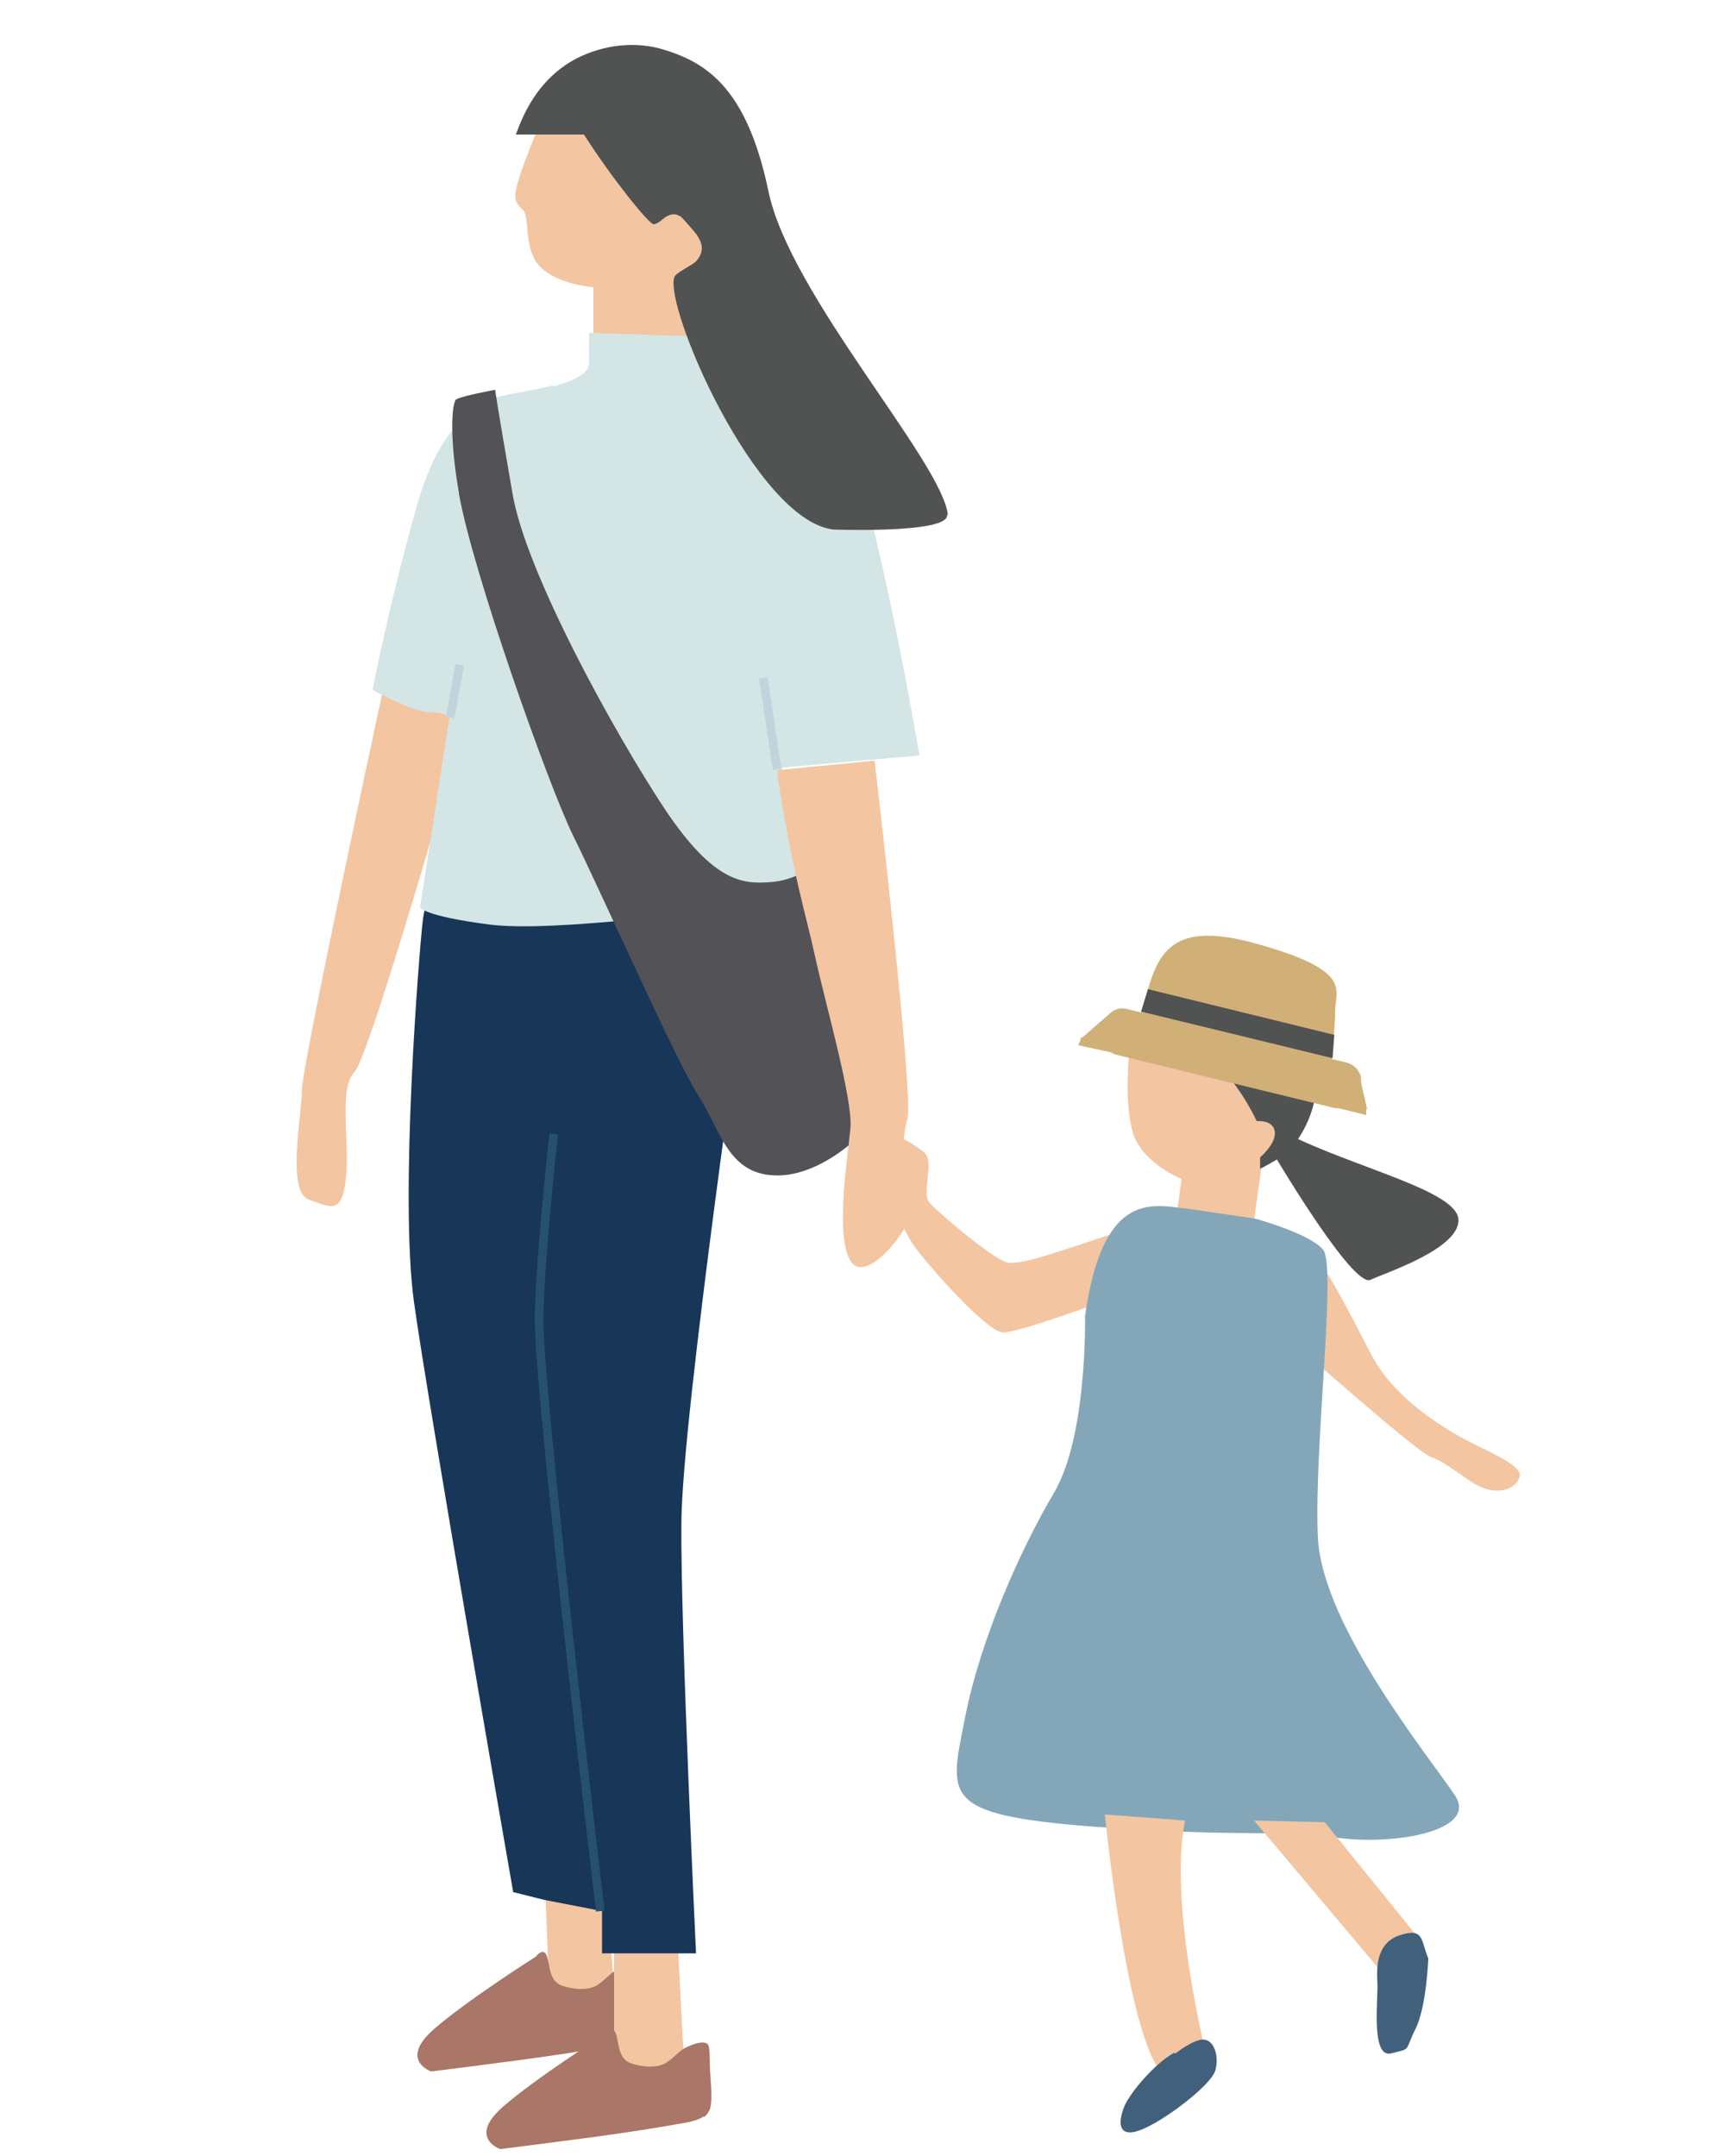 <?xml version="1.0" encoding="UTF-8"?>
<svg xmlns="http://www.w3.org/2000/svg" version="1.1" viewBox="0 0 200 250">
  <defs>
    <style>
      .cls-1 {
        stroke: #c2d4db;
      }

      .cls-1, .cls-2 {
        fill: none;
        stroke-miterlimit: 10;
      }

      .cls-3 {
        fill: #d3e5e5;
      }

      .cls-2 {
        stroke: #275070;
      }

      .cls-4 {
        fill: #41607b;
      }

      .cls-5 {
        fill: #535257;
      }

      .cls-6 {
        fill: #d0b077;
      }

      .cls-7 {
        fill: #83a7b9;
      }

      .cls-8 {
        fill: #f3c5a1;
      }

      .cls-9 {
        fill: #a97667;
      }

      .cls-10 {
        fill: #515252;
      }

      .cls-11 {
        fill: #183658;
      }
    </style>
  </defs>
  <!-- Generator: Adobe Illustrator 28.7.0, SVG Export Plug-In . SVG Version: 1.2.0 Build 45)  -->
  <g>
    <g id="_レイヤー_1" data-name="レイヤー_1">
      <g id="_レイヤー_1-2" data-name="_レイヤー_1">
        <g>
          <g>
            <polygon class="cls-8" points="63.2 218.9 63.7 231 71.2 230.7 70.4 219.8 63.2 218.9"/>
            <path class="cls-9" d="M73.6,236.5c.3-.2.5-.5.7-.9.4-1.2,0-4,0-5.2,0-.5,0-2-.2-2.3-.5-.7-2.4.2-2.9.5-.6.4-1.1,1-1.7,1.4-1.1.9-2.9.7-4.2.3-1.7-.5-1.5-2.4-1.9-3.5s-1.3.1-1.3.1c0,0-7.9,5-11.8,8.4-4.1,3.6-.3,4.9-.3,4.9,7-.9,13.7-1.7,20-2.8.9-.2,2.6-.3,3.6-1h0Z"/>
            <polygon class="cls-8" points="71.2 223.3 71.2 241 79.4 241 78.5 223.8 71.2 223.3"/>
            <path class="cls-9" d="M81.6,245.5c.3-.2.5-.5.7-.9.4-1.2,0-4,0-5.2,0-.5,0-2-.2-2.3-.5-.7-2.4.2-2.9.5-.6.4-1.1,1-1.7,1.4-1.1.9-2.9.7-4.2.3-1.7-.5-1.5-2.4-1.9-3.5s-1.3.1-1.3.1c0,0-7.9,5-11.8,8.4-4.1,3.6-.3,4.9-.3,4.9,7-.9,13.7-1.7,20-2.8.9-.2,2.6-.3,3.6-1h0Z"/>
            <path class="cls-11" d="M51.5,104.7c-1.1-.9-2.1-1.3-2.5,2.2s-2.7,31.8-1,44.1c1.7,12.2,11.5,68.4,11.5,68.4l3.6.9,6.7,1.3v4.9h10.9s-1.8-37.7-1.7-49.8c0-12.1,7.8-65.5,7.8-65.5l1.1-7-36.3.6h-.1Z"/>
            <path class="cls-8" d="M44.3,80.5s-9.4,43.5-9.3,46c0,2.6-1.8,11.7.8,12.6,2.6.9,3.8,1.8,4.3-2.4s-.9-10.4,1-12.4,13.2-41.9,13.2-41.9c0,0-10-1.9-10-1.9Z"/>
            <path class="cls-8" d="M63.9,11.5c-1.6,3.2-3.8,9-4,10.2-.3,1.2-.2,1.8.7,2.6s0,4.7,2.1,6.7c2,2,6.1,2.3,6.1,2.3v8.3l12.3.5-1.2-10,3.2-2.5-11.9-18.7-7.3.4v.2Z"/>
            <path class="cls-3" d="M64.1,44.7c-2.7.7-6,1-7.4,1.7-4.9,2.4-7.1,7.7-8.5,12.7-3.2,11.4-5,20.9-5,20.9,0,0,4.7,2.6,6.6,2.6s2.3.6,2.3.6l-3.4,22s.3,1,8,2,26.3-1.9,29.1-1.6,7.3-.3,7.3-.3l-2.4-16.3,15.9-1.4s-5-29.7-8.6-36.4-11.5-3.4-13.6-4.7-3.8-7.5-3.8-7.5l-12.3-.4v3.7c-.3,1.2-2,1.9-4.1,2.5h0Z"/>
            <path class="cls-8" d="M130.1,142.7c-7.6,2.5-11.6,4-13.3,3.7-1.7-.4-7.9-5.7-9-6.9s.7-4.8-.7-5.9-3.6-2.7-5-1,2.3,9.4,3.7,11.6c1.4,2.1,8.6,10.3,10.5,10.3s11.3-3.5,11.3-3.5l2.4-8.2h.1Z"/>
            <path class="cls-8" d="M150.4,143.4c3,2.5,5.5,7.8,8.5,13.5,2.9,5.8,9.9,9.5,11.9,10.5s5.7,2.6,5.4,3.8c-.3,1.3-2.6,2.7-5.8.5s-3.1-2.2-4.6-2.8-13.2-10.9-13.2-10.9l-2.2-14.7h0Z"/>
            <path class="cls-8" d="M137,136.6l-.9,6.8s2.6,2.4,6.5,1.1l2.5-.9,1.3-9.3,2.9-4.3-6.6-11.1-8.7-.9-3.1,4.3s-.6,5.8.5,9.2,5.6,5.2,5.6,5.2h0Z"/>
            <path class="cls-7" d="M137.2,140.1c-4-.5-9.4-1.6-11.4,12.5,0,0,.3,13.9-3.6,20.5s-8.5,16.9-10.3,26c-1.8,9.2-3,11.3,14.7,12.7,17.7,1.3,21.9.3,28.5,1.3,6.6.9,16.3-.8,13.6-4.9-2.7-4.1-15.4-19.6-15.9-29.9-.5-10.2,2.2-31.5.6-33.4-1.6-1.9-7.9-3.6-7.9-3.6l-8.2-1.2h-.1Z"/>
            <polygon class="cls-8" points="145.4 211.1 159.8 228.2 164.2 224.4 153.6 211.3 145.4 211.1"/>
            <path class="cls-8" d="M128.1,210.4s2.4,24.2,6.3,29.6l5.2-2.8s-4.1-16.9-2.2-26.1l-9.3-.7Z"/>
            <path class="cls-4" d="M165.6,227.1c-.9-2.2-.5-3.6-3.3-2.7-2.8.9-2.7,3.9-2.6,5.6s-.8,8.7,1.6,8.1,1.5-.2,2.8-2.8,1.5-8.2,1.5-8.2h0Z"/>
            <path class="cls-4" d="M136.2,238c-2.3,1.2-5.4,4.9-5.9,6.4-.6,1.5-.8,3.6,1.9,2.6s8.2-5.2,8.7-6.9c.5-1.8-.2-3.6-1.4-3.6s-3.2,1.6-3.2,1.6h-.1Z"/>
            <path class="cls-5" d="M53.2,57.2c1.6,9.1,10.3,33.6,13.2,39.6,3,6,12,26.3,14.6,30.3s3.4,9.3,9.3,9.2,12.8-6.8,13.8-11.5-8.2-25.3-9.1-24.8-2.7,2.1-5.8,2.3c-3.1.2-6.4,0-12-8.3-5.6-8.4-16.3-27.6-17.8-36.9-1.6-9.2-2-11.9-2-11.9,0,0-4.4.8-4.6,1.2-.5,1.1-.6,4.9.4,10.7h0Z"/>
            <path class="cls-8" d="M90.1,89.6c1.9,12.3,3.2,15.8,4.4,21.3s4.4,16.6,4.1,19.9c-.3,3.3-1.8,12.4,0,15.4s7.1-4.1,6.6-4.9c-.5-.8-.9-9,0-11.5.8-2.5-3.8-41.6-3.8-41.6l-11.2,1.1v.4h0Z"/>
            <path class="cls-10" d="M142.4,114.3h.4c5.1.3,9.3,3.1,9.9,8.4.3,2.7-.2,5.8-1.5,8.2-.6,1.1-1.3,2.2-2.3,3-.2.2-2.8,1.7-2.8,1.6v-1.3s1.9-1.6,1.7-3-2.1-1.2-2.1-1.2c0,0-6.1-13.8-14.8-7.6.3-.3.6-1.6.8-2,.6-1.3,1.5-2.5,2.5-3.4,2.1-1.9,5.4-2.7,8.3-2.7h0Z"/>
            <path class="cls-10" d="M109.9,59.7c-.7-6.2-18.3-25.5-20.8-37.5s-7.2-14.9-12-16.4c-3.4-1.1-7.2-.6-10.3,1-3.4,1.8-5.5,4.8-6.8,8.3l-.2.5h7.9c3.2,5,7.6,10.5,8.1,10.4.7-.1,1.1-.8,1.7-1,.4-.2.9-.2,1.2,0,.3.1.5.4.7.6,1.3,1.5,2.9,2.9,1.3,4.7-.5.5-2.3,1.3-2.5,1.8-1.3,3.3,9.4,28.2,18.4,29.3,0,0,13.5.5,13.2-1.7h.1Z"/>
            <path class="cls-2" d="M64.2,131.5s-1.5,13.3-1.7,21.1,7.1,69,7.1,69"/>
          </g>
          <line class="cls-1" x1="53.3" y1="77.1" x2="52.2" y2="83.2"/>
          <line class="cls-1" x1="88.5" y1="78.6" x2="90.1" y2="89.2"/>
          <path class="cls-10" d="M149.3,131.5c8,4,19.8,6.6,19.8,10s-8.8,6.2-10.2,6.9c-2,1-11-14.2-11-14.2l1.4-2.7Z"/>
          <path class="cls-6" d="M158.5,128.6l-.7-3.1c0-.4,0-.8-.2-1.1h0c-.3-.6-.8-1-1.5-1.2l-1.7-.4c.2-1.8.4-4.2.4-5.6,0-2.5,2.2-4.7-9.6-7.9-10.8-2.9-11.2,2.6-12.9,8.1l-1.6-.4c-.7-.2-1.5,0-2,.5l-3.2,2.8h-.2c0,.4-.2.7-.3.9l3.7.8h0c.2,0,.5.3.7.3l25.4,6.2h.4l3.2.8v-.7h.1Z"/>
          <polygon class="cls-10" points="133.1 114.7 154.7 120 154.5 122.7 132.3 117.3 133.1 114.7"/>
        </g>
      </g>
    </g>
  </g>
</svg>